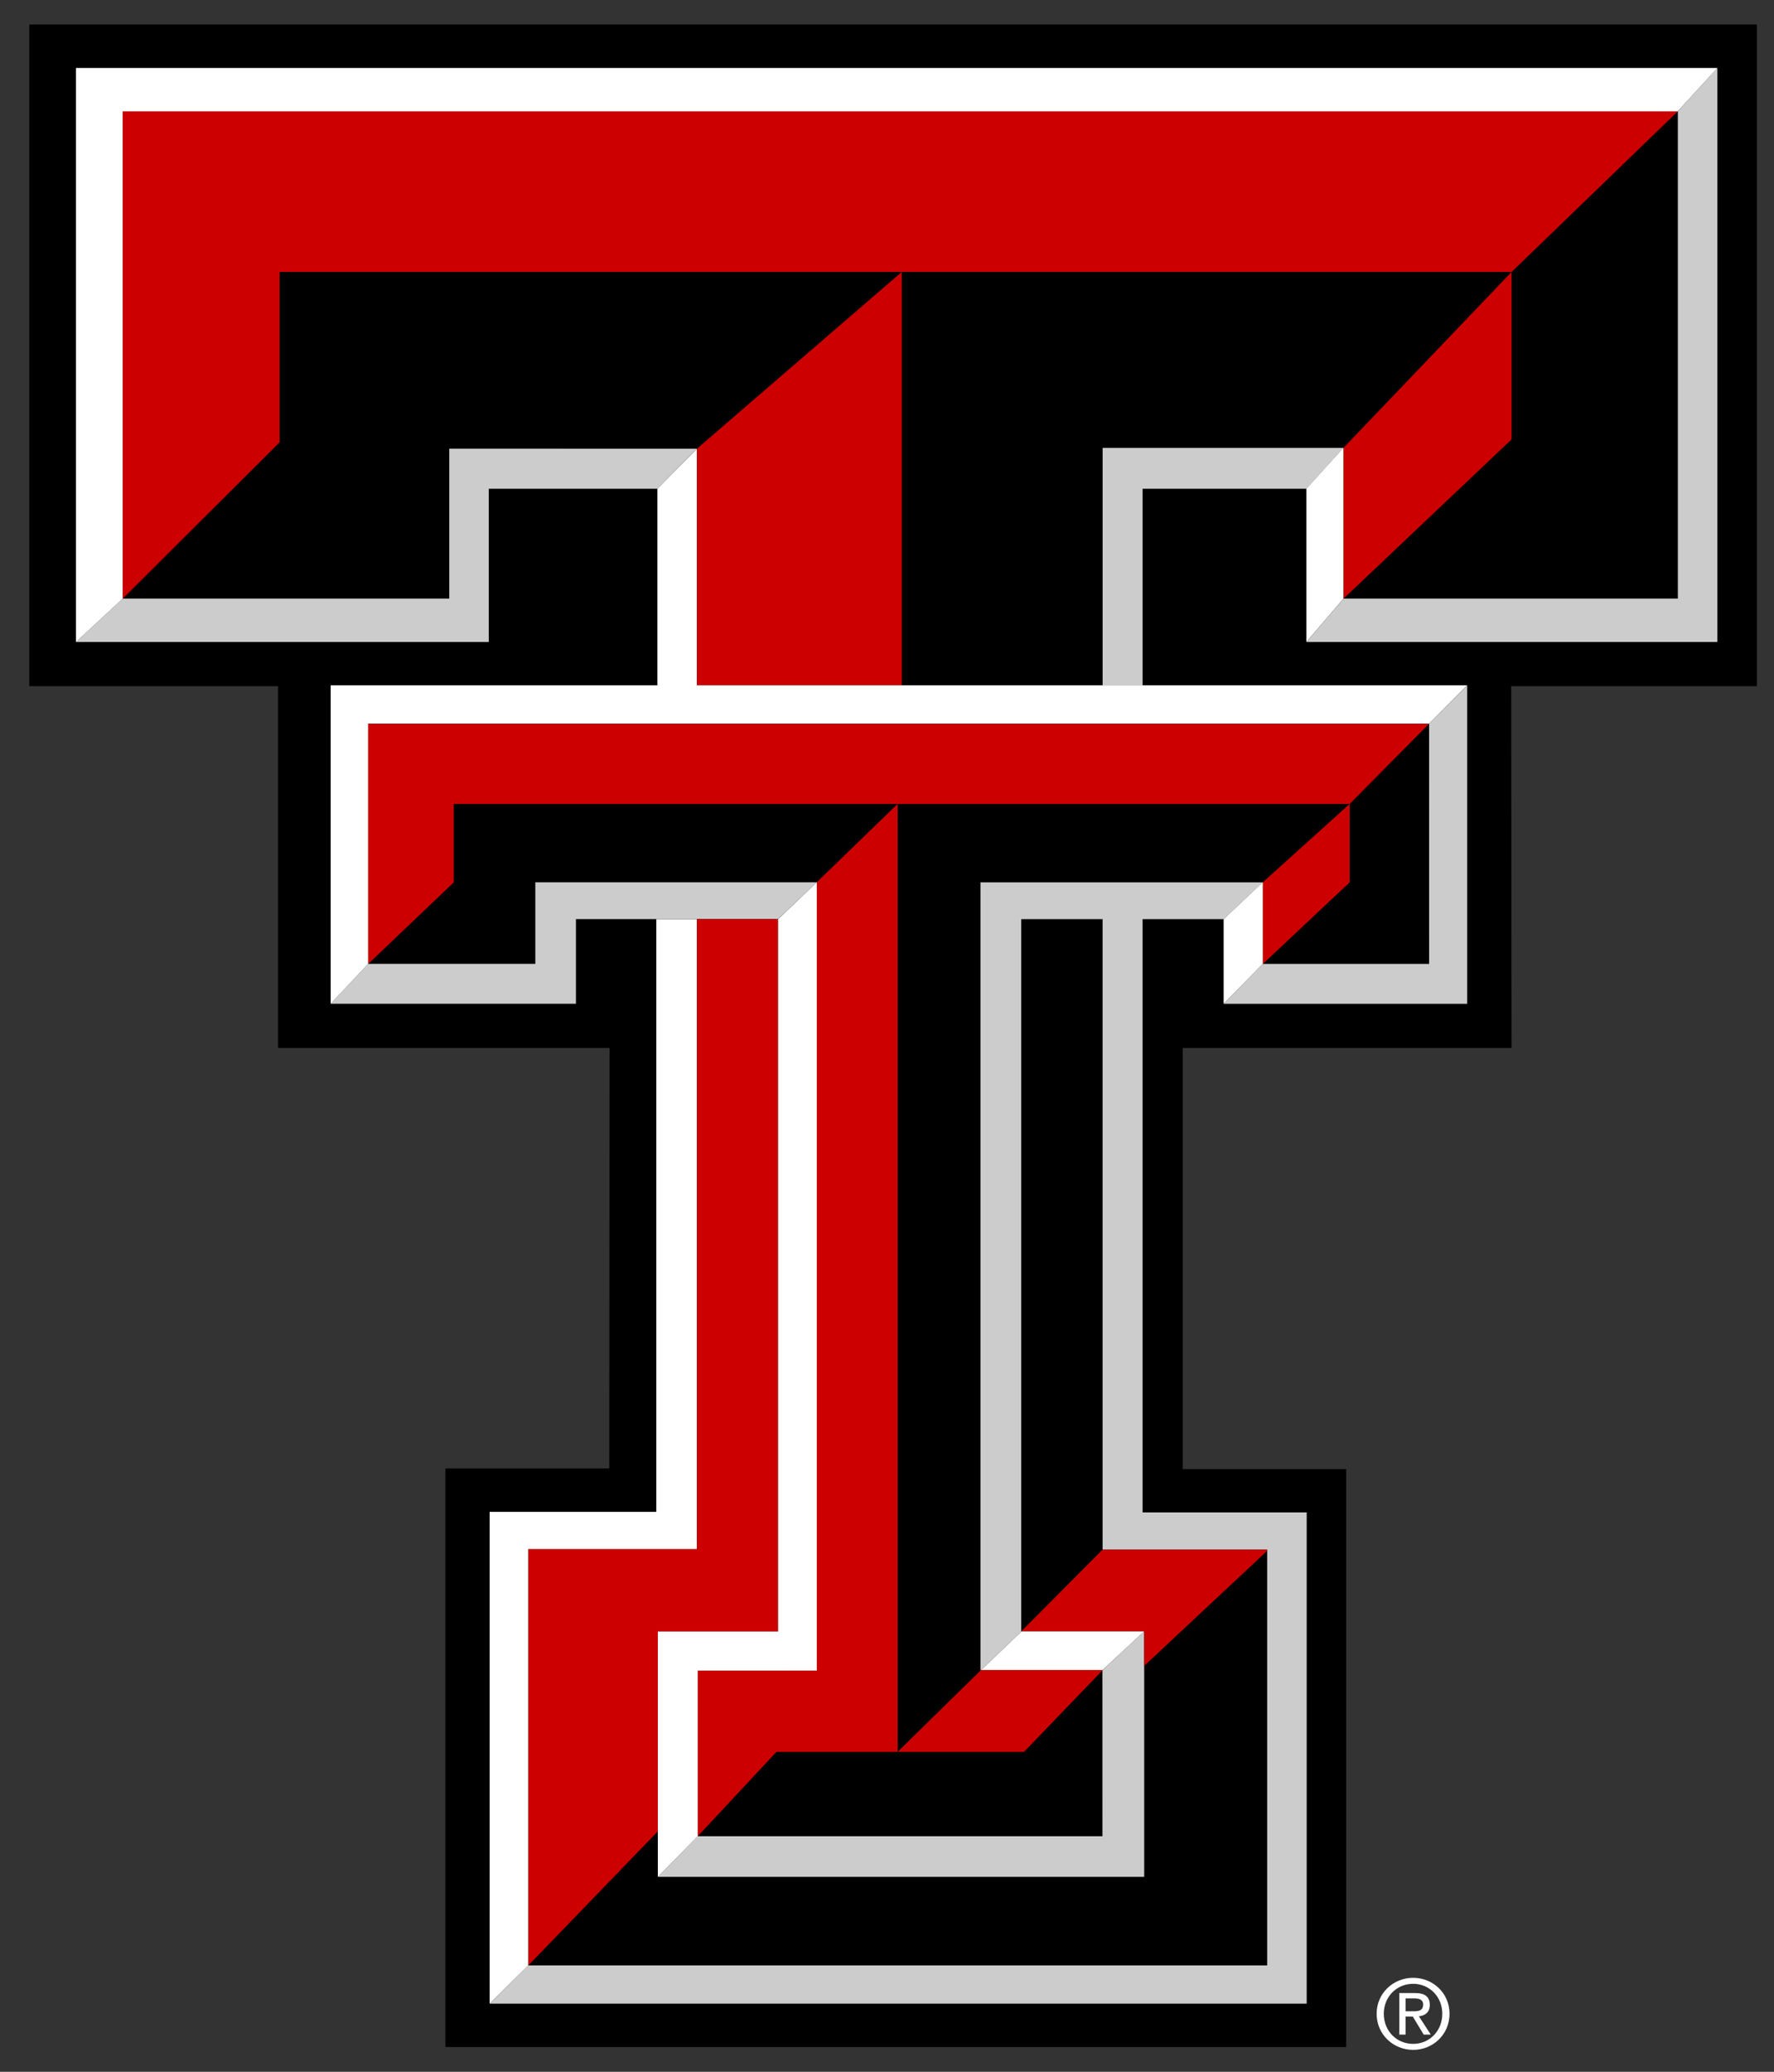 <?xml version="1.0" encoding="UTF-8" standalone="no"?>
<svg xmlns:rdf="http://www.w3.org/1999/02/22-rdf-syntax-ns#" xmlns="http://www.w3.org/2000/svg" height="89.191pt" width="76.422pt" version="1.1" xmlns:cc="http://creativecommons.org/ns#" xmlns:dc="http://purl.org/dc/elements/1.1/" viewBox="0 0 76.422 89.191">
 <rect x="0" y="0" width="76.422" height="89.191" fill="#333333" stroke="none"/>
 <g>
  <path d="m75.683 29.539h-10.582l0.016 15.574h-14.168v18.129h7.043v24.883h-38.805v-24.91h7.059l0.012-18.102h-14.281v-15.574h-10.715v-28.484h74.422z"/>
  <path d="m61.565 41.496h-7.164l-1.688 1.719h10.492v-13.711l-1.641 1.648zm-19.328-3.512v33.91h0.027l1.738-1.66h-0.008v-30.664h3.504v27.145h7.09v17.898h-31.832l-1.664 1.645h35.199v-21.148h-7.07v-25.539h3.492l1.688-1.586zm5.254 41.066h-17.434l-1.719 1.75h20.953v-10.566h-0.008l-1.785 1.664h-0.008zm0.008-59.77v10.223h1.723v-8.461h7.059l1.598-1.762zm24.781 6.492h-14.402l-1.598 1.867h17.703v-24.715l-1.703 1.867zm-52.926-6.457v6.457h-14.07l-2.012 1.867h17.785v-6.598h7.262l1.695-1.723zm10.66 20.254h-5.203v3.644h-10.566l1.613-1.719h7.203v-3.512h12.125l-1.672 1.586z" fill="#ccc"/>
  <path d="m28.339 70.234h5.18v-30.664h-3.5v27.117h-7.262v17.926l5.582-5.773zm1.719 1.688v7.129l3.391-3.633h5.219v-40.809l-3.481 3.371v33.941zm13.957-1.691h5.277v1.484l5.301-4.957v-0.043h-7.098l-3.504 3.519h0.012zm-13.996-50.91v10.184h8.828v-17.797zm35.098-7.613-7.242 7.574v6.492l7.242-6.859zm-53.074 0h53.074l7.16-6.914h-66.992v20.98l6.758-6.731zm46.098 22.902-3.738 3.371v3.516l3.738-3.512zm-10.648 37.297v-0.012h-5.231l-3.594 3.523h5.445zm-27.945-33.922-3.688 3.512v-10.344h45.707l-3.426 3.457h-38.594z" fill="#c00"/>
  <path d="m28.339 70.234v10.566l1.719-1.75v-7.129h5.129v-33.941l-1.668 1.59v30.664zm19.152 1.66h0.008l1.785-1.66 0.004-0.004h-5.273l-0.012 0.004-1.738 1.66h-0.004zm6.91-33.914-1.688 1.59v3.644l1.688-1.719zm-31.645 28.707h7.262v-27.117h-1.746v25.516h-7.18v21.172l1.664-1.645zm16.09-37.184h-8.828v-10.184l-1.699 1.723v8.461h-14.074v13.711l1.613-1.719v-10.344h45.707l1.637-1.648zm-35.574-1.863 2.012-1.867v-20.98h66.992l1.707-1.867h-70.711zm54.602-1.867-1.598 1.867v-6.598l1.598-1.762z" fill="#fff"/>
  <path d="m60.55 86.586v-0.555h0.367c0.191 0 0.391 0.039 0.391 0.262 0 0.273-0.203 0.293-0.434 0.293zm0 0.227h0.312l0.469 0.777h0.305l-0.512-0.789c0.27-0.027 0.469-0.172 0.469-0.488 0-0.355-0.211-0.512-0.633-0.512h-0.68v1.789h0.27zm0.328 1.434c0.848 0 1.566-0.656 1.566-1.555 0-0.891-0.719-1.547-1.566-1.547-0.852 0-1.574 0.656-1.574 1.547 0 0.898 0.723 1.555 1.574 1.555m-1.266-1.555c0-0.734 0.555-1.289 1.266-1.289 0.699 0 1.254 0.555 1.254 1.289 0 0.746-0.555 1.297-1.254 1.297-0.711 0-1.266-0.551-1.266-1.297" fill="#fff"/>
 </g>
</svg>
